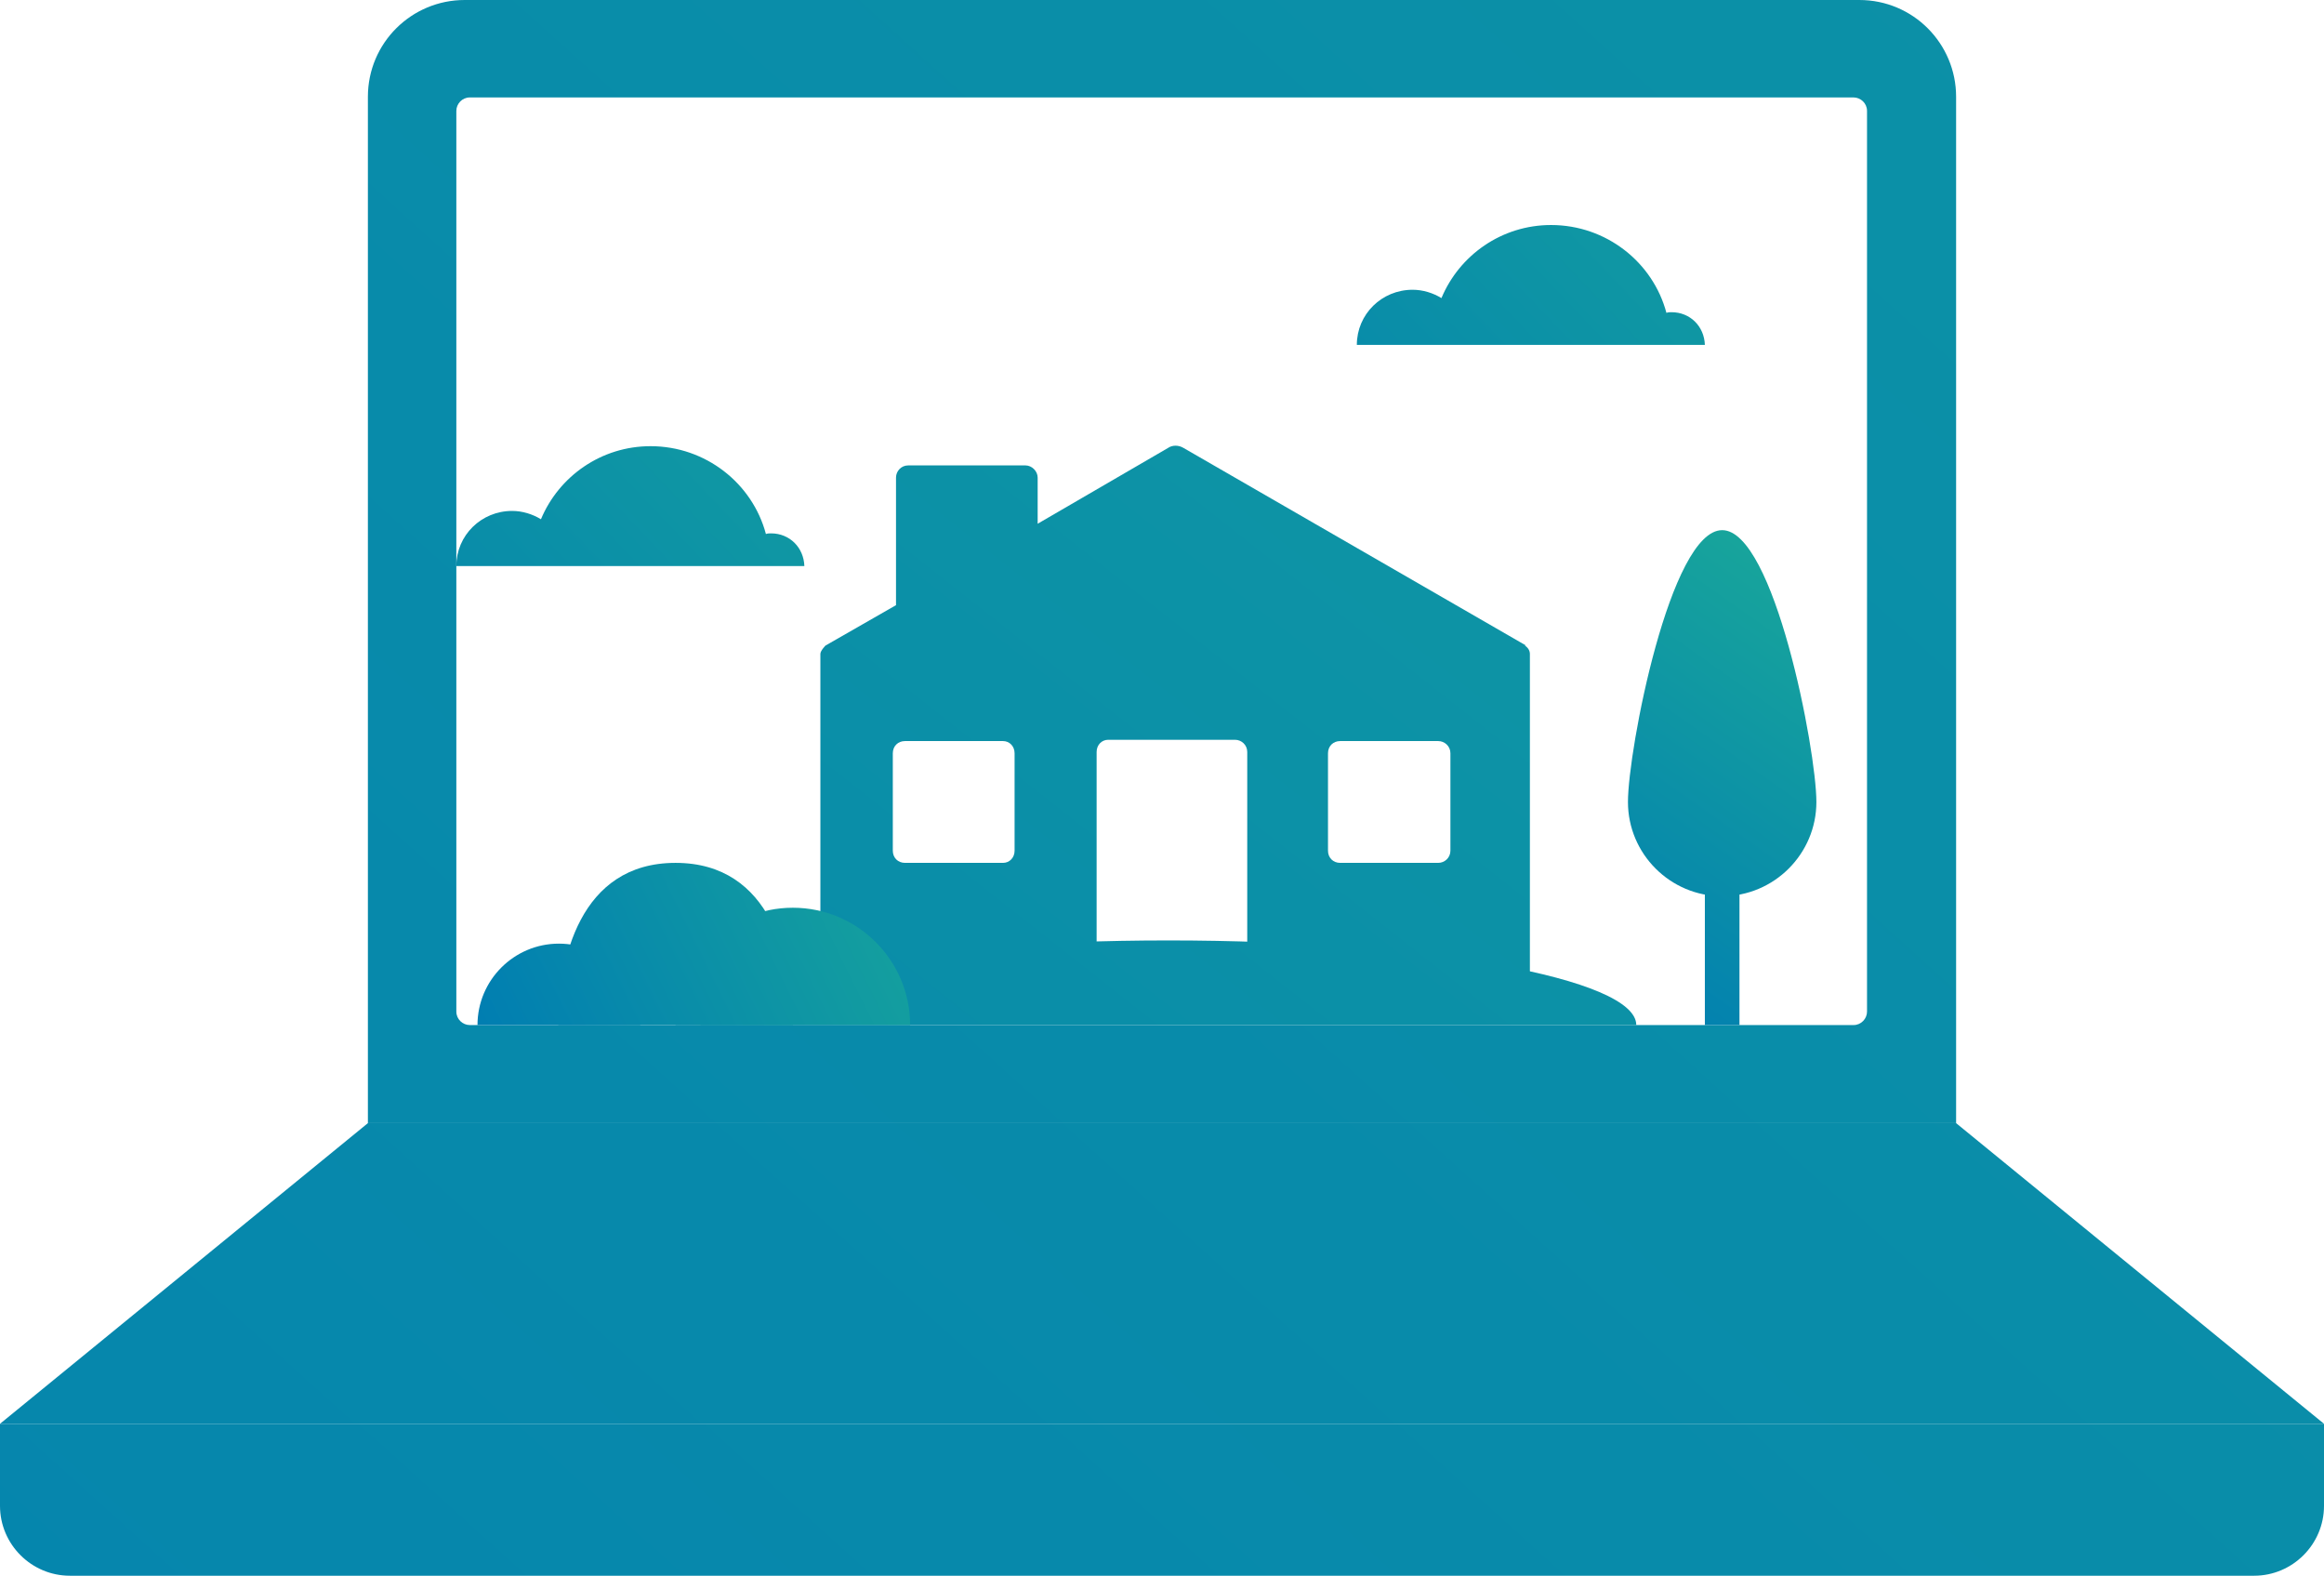 <?xml version="1.0" encoding="UTF-8"?>
<svg id="Layer_2" data-name="Layer 2" xmlns="http://www.w3.org/2000/svg" xmlns:xlink="http://www.w3.org/1999/xlink" viewBox="0 0 36.26 24.58">
  <defs>
    <style>
      .cls-1 {
        fill: url(#linear-gradient);
      }

      .cls-1, .cls-2, .cls-3, .cls-4, .cls-5, .cls-6, .cls-7, .cls-8, .cls-9, .cls-10, .cls-11, .cls-12 {
        stroke-width: 0px;
      }

      .cls-2 {
        fill: url(#linear-gradient-11);
      }

      .cls-3 {
        fill: url(#linear-gradient-12);
      }

      .cls-4 {
        fill: url(#linear-gradient-10);
      }

      .cls-5 {
        fill: url(#linear-gradient-4);
      }

      .cls-6 {
        fill: url(#linear-gradient-2);
      }

      .cls-7 {
        fill: url(#linear-gradient-3);
      }

      .cls-8 {
        fill: url(#linear-gradient-8);
      }

      .cls-9 {
        fill: url(#linear-gradient-9);
      }

      .cls-10 {
        fill: url(#linear-gradient-7);
      }

      .cls-11 {
        fill: url(#linear-gradient-5);
      }

      .cls-12 {
        fill: url(#linear-gradient-6);
      }
    </style>
    <linearGradient id="linear-gradient" x1="-19.5" y1="50.9" x2="123.86" y2="-107.9" gradientUnits="userSpaceOnUse">
      <stop offset="0" stop-color="#007db2"/>
      <stop offset="1" stop-color="#23b890"/>
    </linearGradient>
    <linearGradient id="linear-gradient-2" x1="-13.04" y1="56.74" x2="130.32" y2="-102.07" xlink:href="#linear-gradient"/>
    <linearGradient id="linear-gradient-3" x1="-12.56" y1="57.06" x2="130.61" y2="-101.54" xlink:href="#linear-gradient"/>
    <linearGradient id="linear-gradient-4" x1="-2.03" y1="38.01" x2="59.97" y2="-40.76" xlink:href="#linear-gradient"/>
    <linearGradient id="linear-gradient-5" x1="-.24" y1="39.42" x2="61.76" y2="-39.36" xlink:href="#linear-gradient"/>
    <linearGradient id="linear-gradient-6" x1="18.12" y1="10.68" x2="34.66" y2="-5.07" xlink:href="#linear-gradient"/>
    <linearGradient id="linear-gradient-7" x1="4.07" y1="14.13" x2="20.62" y2="-1.62" xlink:href="#linear-gradient"/>
    <linearGradient id="linear-gradient-8" x1="25.62" y1="16.5" x2="32.12" y2="7.29" xlink:href="#linear-gradient"/>
    <linearGradient id="linear-gradient-9" x1="24.11" y1="15.43" x2="30.61" y2="6.22" xlink:href="#linear-gradient"/>
    <linearGradient id="linear-gradient-10" x1="8.08" y1="17.54" x2="18.25" y2="12.51" xlink:href="#linear-gradient"/>
    <linearGradient id="linear-gradient-11" x1="7.43" y1="16.23" x2="17.6" y2="11.2" xlink:href="#linear-gradient"/>
    <linearGradient id="linear-gradient-12" x1="7.58" y1="16.53" x2="17.75" y2="11.5" xlink:href="#linear-gradient"/>
  </defs>
  <g id="Map">
    <g>
      <path class="cls-1" d="M29.01,0H7.25c-.83,0-1.51.67-1.51,1.51v16.01h24.78V1.51c0-.83-.67-1.51-1.51-1.51ZM28.92,15.99H7.33c-.11,0-.21-.09-.21-.21V1.73c0-.11.09-.21.21-.21h21.59c.11,0,.21.09.21.21v14.05c0,.11-.09.21-.21.21Z"/>
      <polygon class="cls-6" points="0 22.21 5.74 17.52 30.52 17.52 36.26 22.21 0 22.21"/>
      <path class="cls-7" d="M0,22.21h36.26v1.28c0,.6-.49,1.09-1.09,1.09H1.09C.49,24.58,0,24.09,0,23.49v-1.28H0Z"/>
      <path class="cls-5" d="M23.81,10.07l-5.34-3.08c-.08-.05-.18-.05-.25,0l-2.03,1.18v-.72c0-.1-.09-.19-.19-.19h-1.83c-.11,0-.19.09-.19.19v1.99l-1.1.63s-.08.08-.08.13v5.11c0,.08.07.15.15.15h4.17s-.01-.03-.01-.05v-3.68c0-.11.08-.19.18-.19h1.98c.1,0,.19.08.19.19v3.68s0,.03-.01.05h4.26c.09,0,.16-.07.16-.15v-5.11c0-.05-.03-.1-.08-.13ZM15.83,13.27c0,.11-.08.19-.18.19h-1.53c-.11,0-.19-.08-.19-.19v-1.52c0-.11.08-.19.19-.19h1.53c.1,0,.18.08.18.19v1.52ZM22.63,13.27c0,.11-.09.19-.19.19h-1.53c-.11,0-.19-.08-.19-.19v-1.52c0-.11.08-.19.19-.19h1.53c.1,0,.19.08.19.19v1.52Z"/>
      <path class="cls-11" d="M25.53,15.99h-14.6c0-.73,3.27-1.32,7.3-1.32s7.3.59,7.3,1.32Z"/>
      <path class="cls-12" d="M26.6,5.38h-5.43c0-.48.39-.86.87-.86.16,0,.32.05.45.13.28-.67.94-1.14,1.71-1.14.86,0,1.59.58,1.8,1.37.03-.01.05-.01.08-.01.29,0,.51.22.52.51Z"/>
      <path class="cls-10" d="M12.55,8.83h-5.43c0-.48.39-.86.87-.86.16,0,.32.05.45.13.28-.67.94-1.14,1.71-1.14.86,0,1.59.58,1.8,1.37.03-.01.05-.01.08-.01.29,0,.51.22.52.51Z"/>
      <rect class="cls-8" x="26.6" y="13.46" width=".54" height="2.53"/>
      <path class="cls-9" d="M28.34,12.51c0,.81-.66,1.47-1.47,1.47s-1.47-.66-1.47-1.47.66-4.24,1.47-4.24,1.47,3.43,1.47,4.24Z"/>
      <path class="cls-4" d="M14.2,15.99h-3.66c0-1.01.82-1.83,1.83-1.83s1.83.82,1.83,1.83Z"/>
      <path class="cls-2" d="M9.98,15.99h-2.53c0-.7.57-1.27,1.27-1.27s1.27.57,1.27,1.27Z"/>
      <path class="cls-3" d="M12.37,15.99h-3.66c0-1.01.33-2.53,1.83-2.53s1.83,1.52,1.83,2.53Z"/>
    </g>
  </g>
</svg>
